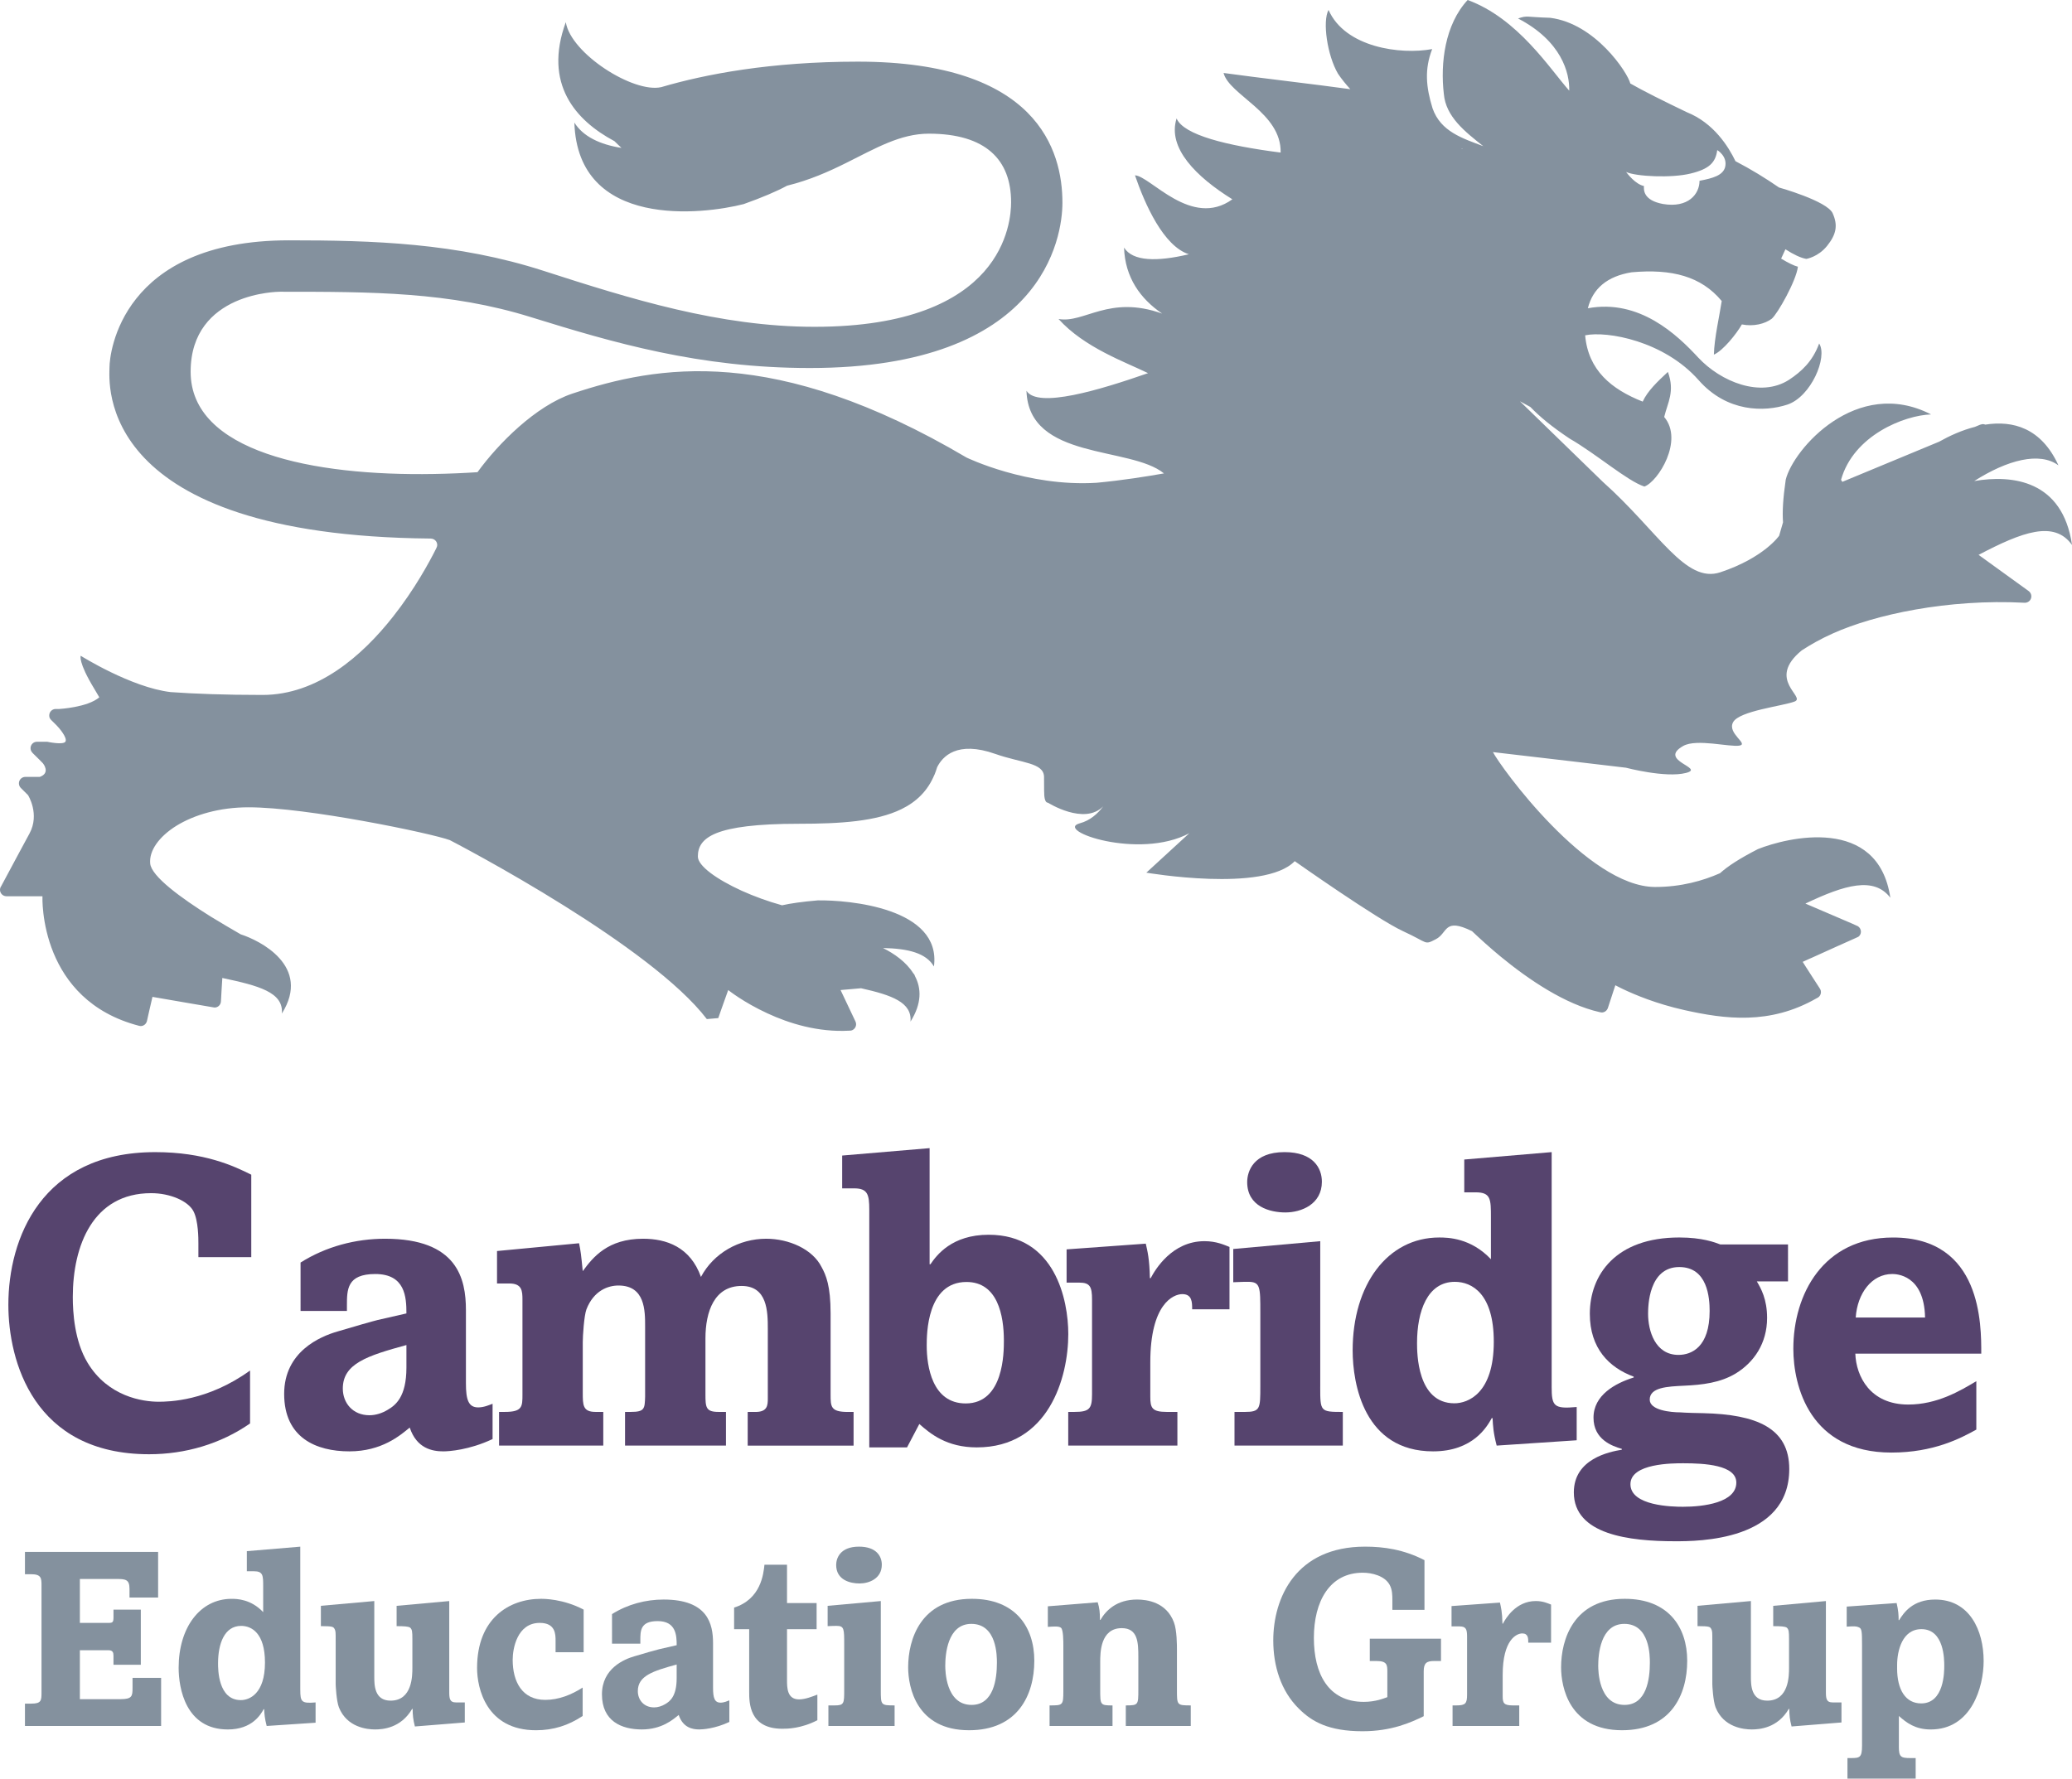 <?xml version="1.0" encoding="utf-8"?>
<!-- Generator: Adobe Illustrator 15.1.0, SVG Export Plug-In . SVG Version: 6.00 Build 0)  -->
<!DOCTYPE svg PUBLIC "-//W3C//DTD SVG 1.1//EN" "http://www.w3.org/Graphics/SVG/1.1/DTD/svg11.dtd">
<svg version="1.1" id="Layer_1" xmlns="http://www.w3.org/2000/svg" xmlns:xlink="http://www.w3.org/1999/xlink" x="0px" y="0px"
	 width="120px" height="103.034px" viewBox="0 0 120 103.034" enable-background="new 0 0 120 103.034" xml:space="preserve">
<path fill="#56446E" d="M14.554,72.827H11.49V72.02c0-0.261,0-1.307-0.286-1.854c-0.309-0.595-1.354-1.047-2.448-1.047
	c-3.375,0-4.54,3.043-4.54,6.017c0,0.88,0.095,2.545,0.855,3.805c1.188,1.974,3.208,2.26,4.112,2.26c0.57,0,2.827-0.023,5.299-1.808
	v3.067c-1.711,1.188-3.754,1.783-5.847,1.783c-6.702,0-8.151-5.422-8.151-8.656c0-3.827,1.901-8.845,8.507-8.845
	c2.852,0,4.564,0.808,5.561,1.307V72.827z"/>
<path fill="#56446E" d="M17.407,73.138c1.473-0.928,3.183-1.379,4.895-1.379c4.183,0,4.682,2.306,4.682,4.137v4.234
	c0,0.949,0.142,1.4,0.712,1.4c0.333,0,0.641-0.141,0.832-0.211v2.044c-1.354,0.64-2.542,0.713-2.851,0.713
	c-0.642,0-1.545-0.166-1.948-1.379c-0.547,0.451-1.618,1.379-3.494,1.379c-1.925,0-3.778-0.785-3.778-3.329
	c0-2.45,2.09-3.328,3.089-3.615c0.785-0.237,2.115-0.618,2.328-0.666l1.664-0.38c0-0.951-0.071-2.283-1.806-2.283
	c-1.64,0-1.64,0.903-1.64,1.831v0.31h-2.685V73.138z M23.538,77.917c-2.257,0.618-3.684,1.071-3.684,2.521
	c0,0.831,0.571,1.546,1.544,1.546c0.358,0,0.737-0.12,1.047-0.31c0.452-0.263,1.093-0.737,1.093-2.45V77.917z"/>
<path fill="#56446E" d="M33.536,72.02c0.095,0.452,0.12,0.666,0.214,1.617c0.593-0.81,1.45-1.878,3.493-1.878
	c1.355,0,2.733,0.476,3.353,2.211c0.734-1.378,2.208-2.211,3.778-2.211c1.307,0,2.684,0.595,3.208,1.641
	c0.261,0.475,0.522,1.095,0.522,2.687v4.685c0,0.713,0,1.021,0.998,1.021h0.333v1.95h-6.132v-1.95h0.452
	c0.689,0,0.713-0.38,0.713-0.783V76.99c0-1.023-0.024-2.496-1.521-2.496c-1.569,0-2.091,1.473-2.091,3.043v3.233
	c0,0.76,0.023,1.021,0.76,1.021h0.428v1.95h-5.845v-1.95h0.332c0.808,0,0.808-0.188,0.831-0.879v-4.066c0-0.928,0-2.377-1.544-2.377
	c-0.594,0-1.426,0.283-1.854,1.378c-0.142,0.381-0.213,1.571-0.213,1.902v2.926c0,0.714,0,1.116,0.736,1.116h0.452v1.95h-6.036
	v-1.95h0.333c1.022,0,1.022-0.309,1.022-1.021v-5.47c0-0.521-0.024-0.949-0.761-0.949h-0.712v-1.88L33.536,72.02z"/>
<path fill="#56446E" d="M53.838,66.511v6.729h0.047c0.356-0.523,1.235-1.712,3.375-1.712c3.849,0,4.61,3.781,4.61,5.754
	c0,2.522-1.141,6.564-5.3,6.564c-1.735,0-2.685-0.786-3.327-1.355l-0.712,1.355h-2.187v-13.77c0-0.88-0.094-1.235-0.879-1.235
	h-0.691v-1.901L53.838,66.511z M53.671,77.948c0,1.189,0.31,3.352,2.258,3.352c2.211,0,2.211-2.972,2.211-3.638
	c0-1.45-0.356-3.398-2.164-3.398C53.671,74.264,53.671,77.307,53.671,77.948z"/>
<path fill="#56446E" d="M66.358,72.044c0.097,0.428,0.215,0.879,0.238,1.997h0.047c0.263-0.499,1.236-2.141,3.114-2.141
	c0.688,0,1.142,0.214,1.449,0.334v3.613h-2.162c0-0.402,0-0.88-0.57-0.88c-0.524,0-1.854,0.572-1.854,3.948v1.997
	c0,0.643,0.095,0.879,0.951,0.879h0.618v1.95h-6.322v-1.95h0.356c0.879,0,1.022-0.188,1.022-1.021v-5.492
	c0-0.739-0.119-0.977-0.737-0.977h-0.736v-1.926L66.358,72.044z"/>
<path fill="#56446E" d="M76.461,80.343c0,1.428,0,1.449,1.308,1.449v1.95h-6.273v-1.95h0.594c0.902,0,0.902-0.188,0.902-1.497
	v-4.256c0-1.5,0-1.784-0.713-1.784c-0.237,0-0.308,0-0.855,0.024v-1.926l5.038-0.453V80.343z M76.557,68.455
	c0,1.308-1.188,1.781-2.116,1.781c-0.878,0-2.21-0.333-2.21-1.76c0-0.617,0.357-1.735,2.163-1.735
	C76.059,66.741,76.557,67.669,76.557,68.455z"/>
<path fill="#56446E" d="M89.864,80.319c0,1.142,0.12,1.308,1.45,1.188v1.927l-4.634,0.308c-0.191-0.736-0.214-1.118-0.238-1.593
	h-0.046c-0.263,0.475-1.07,1.927-3.399,1.927c-3.993,0-4.658-3.9-4.658-5.851c0-3.805,2.02-6.538,5.014-6.538
	c0.499,0,1.83,0.023,2.994,1.259v-2.425c0-1.046,0-1.45-0.878-1.45h-0.666V67.17l5.062-0.429V80.319z M84.231,81.292
	c0.785,0,2.282-0.567,2.282-3.565c0-2.78-1.26-3.472-2.257-3.472c-1.593,0-2.188,1.712-2.188,3.543
	C82.069,78.368,82.069,81.292,84.231,81.292z"/>
<path fill="#56446E" d="M103.553,74.231h-1.806c0.237,0.404,0.594,1.021,0.594,2.115c0,1.475-0.761,2.569-1.807,3.212
	c-0.903,0.548-1.948,0.666-2.993,0.714c-0.976,0.047-1.997,0.094-1.997,0.807c0,0.618,1.213,0.738,1.782,0.738
	c0.192,0.023,1.165,0.047,1.33,0.047c3.067,0.073,4.969,0.856,4.969,3.233c0,4.186-5.302,4.186-6.608,4.186
	c-2.661,0-5.868-0.382-5.868-2.83c0-1.95,2.066-2.354,2.78-2.473v-0.048c-0.571-0.166-1.641-0.547-1.641-1.808
	c0-1.308,1.259-1.995,2.329-2.328v-0.048c-1.426-0.524-2.542-1.642-2.542-3.64c0-2.257,1.496-4.422,5.182-4.422
	c1.329,0,2.064,0.284,2.374,0.403h3.922V74.231z M94.427,85.978c0,1.26,2.424,1.308,3.044,1.308c1.186,0,3.088-0.236,3.088-1.402
	c0-1.023-1.854-1.118-3.064-1.118C96.875,84.765,94.427,84.765,94.427,85.978z M95.449,76.109c0,0.977,0.403,2.379,1.758,2.379
	c0.762,0,1.807-0.452,1.807-2.545c0-0.761-0.118-2.544-1.757-2.544C95.473,73.399,95.449,75.682,95.449,76.109z"/>
<path fill="#56446E" d="M107.451,78.417c0.047,1.309,0.854,2.947,3.065,2.947c1.663,0,2.993-0.783,3.943-1.354v2.805
	c-0.902,0.501-2.471,1.331-4.918,1.331c-4.729,0-5.68-3.851-5.68-6.014c0-3.164,1.733-6.444,5.775-6.444
	c5.155,0,5.109,5.088,5.109,6.729H107.451z M111.49,76.323c-0.047-2.497-1.687-2.521-1.9-2.521c-1.189,0-2.021,1.118-2.116,2.521
	H111.49z"/>
<g>
	<path fill="#84919E" d="M9.157,89.901v2.644H7.5v-0.508c0-0.524-0.216-0.568-0.711-0.568H4.626v2.544h1.656
		c0.233,0,0.291-0.031,0.291-0.32v-0.449h1.582v3.195H6.572v-0.524c0-0.187-0.043-0.318-0.291-0.318H4.626v2.834h2.353
		c0.667,0,0.697-0.176,0.697-0.639v-0.596h1.655v2.788H1.445v-1.294h0.363c0.596,0,0.596-0.188,0.596-0.667v-6.19
		c0-0.405-0.014-0.64-0.596-0.64H1.445v-1.291H9.157z"/>
	<path fill="#84919E" d="M17.391,97.892c0,0.696,0.072,0.798,0.886,0.728v1.175l-2.832,0.189c-0.117-0.451-0.131-0.683-0.146-0.974
		h-0.028c-0.161,0.291-0.654,1.176-2.077,1.176c-2.44,0-2.848-2.38-2.848-3.573c0-2.325,1.235-3.994,3.065-3.994
		c0.305,0,1.119,0.014,1.831,0.77v-1.482c0-0.639,0-0.886-0.539-0.886h-0.407v-1.164l3.094-0.26V97.892z M13.95,98.486
		c0.479,0,1.396-0.349,1.396-2.178c0-1.7-0.771-2.122-1.381-2.122c-0.974,0-1.336,1.045-1.336,2.164
		C12.628,96.7,12.628,98.486,13.95,98.486z"/>
	<path fill="#84919E" d="M21.677,92.747v4.374c0,0.479,0,1.396,0.943,1.396c1.263,0,1.263-1.455,1.263-1.904v-1.669
		c0-0.424-0.014-0.554-0.13-0.656c-0.102-0.071-0.348-0.086-0.783-0.086v-1.177l3.048-0.277v5.231c0,0.407,0.015,0.641,0.393,0.641
		h0.508v1.161l-2.89,0.232c-0.102-0.392-0.131-0.667-0.131-1.018h-0.028c-0.655,1.12-1.713,1.19-2.15,1.19
		c-0.451,0-1.627-0.114-2.091-1.277c-0.146-0.379-0.188-1.265-0.188-1.336v-2.515c0-0.507,0-0.566-0.059-0.683
		c-0.074-0.131-0.087-0.174-0.798-0.174v-1.177L21.677,92.747z"/>
	<path fill="#84919E" d="M33.802,95.712h-1.626v-0.668c0-0.364,0-1.031-0.915-1.031c-1.307,0-1.569,1.481-1.569,2.137
		c0,1.278,0.552,2.323,1.888,2.323c0.77,0,1.51-0.292,2.165-0.713v1.644c-0.828,0.552-1.7,0.828-2.702,0.828
		c-2.875,0-3.413-2.426-3.413-3.605c0-2.862,1.844-4.008,3.704-4.008c0.174,0,1.277,0,2.468,0.625V95.712z"/>
	<path fill="#84919E" d="M35.444,93.504c0.9-0.567,1.944-0.844,2.991-0.844c2.556,0,2.861,1.41,2.861,2.529v2.585
		c0,0.582,0.088,0.859,0.435,0.859c0.204,0,0.393-0.089,0.509-0.133v1.25c-0.828,0.393-1.555,0.435-1.742,0.435
		c-0.393,0-0.944-0.102-1.192-0.84c-0.333,0.275-0.987,0.84-2.134,0.84c-1.177,0-2.31-0.479-2.31-2.033
		c0-1.496,1.279-2.034,1.889-2.208c0.479-0.145,1.292-0.378,1.423-0.406l1.016-0.233c0-0.581-0.043-1.396-1.103-1.396
		c-1.002,0-1.002,0.553-1.002,1.12v0.188h-1.64V93.504z M39.19,96.423c-1.38,0.38-2.25,0.655-2.25,1.541
		c0,0.509,0.349,0.944,0.943,0.944c0.218,0,0.451-0.073,0.639-0.188c0.275-0.158,0.667-0.45,0.667-1.498V96.423z"/>
	<path fill="#84919E" d="M45.58,90.642v2.222h1.714v1.512H45.58v2.935c0,0.45,0,1.133,0.698,1.133c0.363,0,0.785-0.173,1.06-0.276
		v1.483c-0.957,0.494-1.757,0.494-2.033,0.494c-1.916,0-1.916-1.51-1.916-2.15v-3.618h-0.873v-1.25
		c1.555-0.493,1.7-1.947,1.758-2.483H45.58z"/>
	<path fill="#84919E" d="M51.012,97.904c0,0.873,0,0.889,0.799,0.889v1.19h-3.834v-1.19h0.363c0.552,0,0.552-0.116,0.552-0.916
		v-2.601c0-0.916,0-1.09-0.436-1.09c-0.146,0-0.188,0-0.523,0.015v-1.177l3.079-0.277V97.904z M51.07,90.642
		c0,0.798-0.727,1.087-1.292,1.087c-0.538,0-1.351-0.2-1.351-1.071c0-0.38,0.219-1.062,1.322-1.062
		C50.766,89.596,51.07,90.162,51.07,90.642z"/>
	<path fill="#84919E" d="M56.124,100.231c-3.049,0-3.528-2.484-3.528-3.648c0-1.612,0.726-3.965,3.689-3.965
		c2.527,0,3.617,1.641,3.617,3.588C59.901,98.196,58.941,100.231,56.124,100.231z M56.255,94.07c-1.395,0-1.51,1.802-1.51,2.425
		c0,0.25,0.015,2.269,1.524,2.269c1.278,0,1.467-1.498,1.467-2.441C57.737,95.931,57.737,94.07,56.255,94.07z"/>
	<path fill="#84919E" d="M64.431,99.983h-3.645v-1.19c0.77,0,0.798,0,0.798-0.844v-2.587c0-0.305,0-0.929-0.13-1.06
		c-0.116-0.102-0.363-0.087-0.769-0.059v-1.192l2.889-0.232c0.102,0.335,0.13,0.583,0.13,1.02h0.029
		c0.319-0.553,0.944-1.179,2.121-1.179c0.566,0,1.698,0.146,2.134,1.321c0.175,0.452,0.175,1.34,0.175,1.6v2.323
		c0,0.873,0,0.889,0.8,0.889v1.19h-3.762v-1.19c0.726,0,0.726-0.029,0.726-0.916v-1.903c0-0.829-0.03-1.657-0.959-1.657
		c-1.249,0-1.249,1.441-1.249,1.963v1.598c0,0.887,0,0.916,0.712,0.916V99.983z"/>
	<path fill="#84919E" d="M80.639,92.718c0-0.303,0-0.623-0.16-0.914c-0.291-0.524-1.03-0.698-1.555-0.698
		c-1.916,0-2.831,1.656-2.831,3.779c0,2.062,0.828,3.703,2.891,3.703c0.682,0,1.161-0.202,1.364-0.274v-1.469
		c0-0.393-0.015-0.624-0.624-0.624h-0.393v-1.294h4.124v1.294h-0.406c-0.421,0-0.595,0.116-0.595,0.597v2.6
		c-0.74,0.363-1.859,0.871-3.543,0.871c-1.961,0-2.934-0.553-3.689-1.308c-1.046-1.031-1.481-2.485-1.481-3.951
		c0-2.47,1.308-5.434,5.315-5.434c1.074,0,2.236,0.16,3.442,0.783v2.878h-1.859V92.718z"/>
	<path fill="#84919E" d="M86.869,92.836c0.058,0.26,0.132,0.536,0.146,1.221h0.026c0.162-0.307,0.756-1.31,1.903-1.31
		c0.422,0,0.696,0.131,0.886,0.205v2.208H88.51c0-0.247,0-0.537-0.349-0.537c-0.319,0-1.133,0.348-1.133,2.41v1.221
		c0,0.394,0.059,0.539,0.582,0.539h0.377v1.19h-3.862v-1.19h0.217c0.538,0,0.624-0.116,0.624-0.627V94.81
		c0-0.449-0.072-0.594-0.449-0.594h-0.451v-1.178L86.869,92.836z"/>
	<path fill="#84919E" d="M93.939,100.231c-3.049,0-3.528-2.484-3.528-3.648c0-1.612,0.728-3.965,3.688-3.965
		c2.527,0,3.616,1.641,3.616,3.588C97.716,98.196,96.759,100.231,93.939,100.231z M94.071,94.07c-1.395,0-1.51,1.802-1.51,2.425
		c0,0.25,0.014,2.269,1.523,2.269c1.278,0,1.468-1.498,1.468-2.441C95.553,95.931,95.553,94.07,94.071,94.07z"/>
	<path fill="#84919E" d="M101.404,92.747v4.374c0,0.479,0,1.396,0.945,1.396c1.263,0,1.263-1.455,1.263-1.904v-1.669
		c0-0.424-0.015-0.554-0.13-0.656c-0.104-0.071-0.35-0.086-0.786-0.086v-1.177l3.051-0.277v5.231c0,0.407,0.015,0.641,0.393,0.641
		h0.509v1.161l-2.89,0.232c-0.103-0.392-0.132-0.667-0.132-1.018h-0.029c-0.653,1.12-1.714,1.19-2.148,1.19
		c-0.452,0-1.627-0.114-2.091-1.277c-0.146-0.379-0.19-1.265-0.19-1.336v-2.515c0-0.507,0-0.566-0.058-0.683
		c-0.072-0.131-0.087-0.174-0.798-0.174v-1.177L101.404,92.747z"/>
	<path fill="#84919E" d="M109.973,101.174c0,0.597,0.103,0.669,0.669,0.669h0.304v1.191h-3.95v-1.191h0.203
		c0.509,0,0.641-0.028,0.641-0.727v-5.812c0-0.798-0.015-0.959-0.175-1.03c-0.145-0.073-0.276-0.073-0.713-0.044v-1.162l2.892-0.205
		c0.102,0.451,0.115,0.683,0.115,0.989h0.029c0.276-0.437,0.784-1.192,2.091-1.192c1.99,0,2.804,1.787,2.804,3.561
		c0,1.495-0.698,3.965-3.064,3.965c-0.9,0-1.409-0.392-1.845-0.782V101.174z M109.871,96.643c0,1.249,0.493,2.034,1.395,2.034
		c1.336,0,1.336-1.846,1.336-2.182c0-0.346,0-2.12-1.322-2.12c-1.118,0-1.408,1.264-1.408,2.077V96.643z"/>
</g>
<path fill="#84919E" d="M114.339,27.866c1.909-1.219,3.785-1.715,4.876-0.908c-0.994-2.178-2.645-2.61-4.237-2.36
	c-0.043-0.02-0.092-0.029-0.146-0.029c0,0-0.105,0.013-0.156,0.035l-0.295,0.123c-0.758,0.193-1.48,0.523-2.081,0.862l-5.601,2.324
	l-0.075-0.118c0.723-2.58,3.673-3.739,5.213-3.788c-4.311-2.219-7.987,2.026-8.416,3.779c-0.159,1.089-0.202,1.867-0.157,2.47
	l-0.225,0.779c0,0-0.866,1.269-3.401,2.115c-2.032,0.681-3.568-2.344-6.815-5.242l-4.797-4.663l0.603,0.329
	c0.58,0.595,1.218,1.123,2.272,1.831c1.572,0.907,3.349,2.461,4.334,2.78c0.793-0.283,2.291-2.674,1.147-4.03
	c0.207-0.854,0.629-1.475,0.214-2.611c-0.587,0.548-1.176,1.097-1.459,1.721c-1.813-0.717-3.155-1.815-3.333-3.841
	c1.273-0.265,4.564,0.324,6.57,2.594c1.645,1.874,3.818,1.855,5.145,1.419c1.361-0.455,2.344-2.745,1.838-3.54
	c-0.381,1.042-1.027,1.627-1.744,2.103c-1.647,1.061-3.954,0.112-5.258-1.285c-1.229-1.328-3.407-3.408-6.394-2.858
	c0.282-1.138,1.116-1.854,2.533-2.084c2.328-0.209,4.028,0.229,5.22,1.665c-0.129,0.854-0.433,2.158-0.454,3.105
	c0.532-0.229,1.318-1.217,1.621-1.75c0.677,0.134,1.332-0.03,1.73-0.33c0.34-0.286,1.419-2.2,1.515-3.013
	c-0.21-0.049-0.56-0.221-0.972-0.469l0.249-0.541c0.475,0.306,0.891,0.503,1.211,0.557c0,0,0.68-0.106,1.203-0.755
	c0.519-0.649,0.644-1.176,0.321-1.889c-0.324-0.715-3.111-1.493-3.111-1.493h0.004c-0.785-0.541-1.609-1.048-2.521-1.523
	c-0.399-0.83-1.251-2.211-2.817-2.837c-1.38-0.663-2.519-1.231-3.273-1.664c-0.152-0.626-2.026-3.483-4.652-3.806
	c-1.403-0.041-1.302-0.149-1.85,0.04c2.516,1.307,2.992,3.155,2.964,4.182C89.768,4,87.918,1.069,84.999,0
	c-1.319,1.423-1.588,3.663-1.379,5.439c0.113,1.325,1.229,2.193,2.286,3.029c-1.212-0.457-2.466-0.845-2.939-2.191
	c-0.378-1.225-0.478-2.261-0.022-3.434c-1.835,0.34-5.042-0.091-6.003-2.267c-0.361,0.661-0.075,2.628,0.546,3.691
	c0.204,0.305,0.447,0.605,0.717,0.9c-1.909-0.266-5.465-0.677-7.342-0.94c0.327,1.283,3.356,2.3,3.305,4.611
	c-3.129-0.402-5.614-1.016-6.026-1.975c-0.546,1.715,1.149,3.389,3.23,4.682c-2.37,1.709-4.746-1.346-5.64-1.389
	c0.575,1.678,1.651,4.103,3.122,4.573c-1.849,0.439-3.252,0.418-3.755-0.387c0.056,1.739,0.954,2.972,2.209,3.825
	c-3.083-1.105-4.52,0.583-6.004,0.311c1.503,1.666,3.863,2.489,5.185,3.138c-2.796,0.974-6.391,2.064-7.041,1.021
	c0.126,4.045,6.017,3.189,7.963,4.787c-0.956,0.169-2.411,0.404-3.896,0.542c-4.01,0.253-7.538-1.461-7.538-1.461
	c-11.126-6.564-17.915-5.342-22.826-3.705c-2.118,0.705-4.293,2.893-5.497,4.553c-0.757,0.05-1.593,0.088-2.525,0.104
	c-3.515,0.063-7.039-0.259-9.683-1.177c-2.642-0.918-4.405-2.43-4.405-4.744c0-2.316,1.29-3.475,2.579-4.059
	c1.288-0.577,2.579-0.577,2.579-0.577c5.361,0,9.83,0,14.562,1.475c4.733,1.469,9.727,2.943,16.143,2.943
	c6.765,0,10.424-1.896,12.388-4.041c1.965-2.145,2.239-4.538,2.239-5.534c0-1.516-0.363-3.556-2.027-5.224
	c-1.661-1.661-4.624-2.948-9.818-2.948c-5.07,0-8.848,0.729-11.389,1.476c-1.618,0.366-5.244-1.954-5.528-3.763
	c-1.311,3.573,0.561,5.692,2.818,6.893c0.128,0.13,0.265,0.257,0.406,0.39c-1.256-0.195-2.228-0.667-2.728-1.466
	c0.194,6.198,7.462,5.325,9.806,4.721c1.077-0.384,1.892-0.73,2.514-1.066c1.311-0.324,2.418-0.818,3.428-1.322
	c1.702-0.845,3.124-1.691,4.78-1.691c1.649,0,2.844,0.379,3.623,1.066c0.778,0.685,1.142,1.678,1.142,2.906
	c0,0.563-0.1,2.368-1.569,4.03c-1.474,1.664-4.323,3.186-9.819,3.186c-5.49,0-10.668-1.621-15.689-3.242
	c-5.017-1.621-9.882-1.768-14.747-1.768c-4.861,0-7.462,1.637-8.842,3.376c-1.381,1.736-1.55,3.576-1.55,3.977
	c0,0.396-0.248,2.875,2.027,5.261c2.228,2.335,6.882,4.575,16.563,4.662l0.031,0.003c0.2,0.009,0.359,0.167,0.359,0.369
	c0,0.027-0.004,0.051-0.008,0.072c-0.028,0.073-0.044,0.114-0.044,0.114c-0.402,0.807-1.262,2.391-2.513,3.975
	c-1.785,2.264-4.367,4.527-7.553,4.527c-2.216,0-3.972-0.069-5.318-0.165c-2.287-0.267-5.21-2.104-5.21-2.104
	s-0.168,0.345,0.79,1.92c0.124,0.205,0.214,0.36,0.286,0.486C5.076,40.98,3.43,41.071,3.43,41.071H3.308H3.2
	c-0.194,0.014-0.348,0.176-0.348,0.373c0,0.101,0.025,0.167,0.088,0.238l0.017,0.02l0.319,0.316c0.146,0.147,0.63,0.712,0.518,0.937
	c-0.111,0.222-1.063,0.014-1.063,0.014H2.14c-0.205,0.001-0.371,0.166-0.371,0.374c0,0.1,0.039,0.192,0.105,0.256l0.005,0.012
	l0.379,0.374l0.226,0.229c0.003,0.002,0.466,0.559-0.179,0.791l0,0l-0.81,0.001L1.47,45.004c-0.21,0-0.375,0.169-0.375,0.374
	c0,0.104,0.042,0.2,0.108,0.264l0.016,0.016l0.403,0.402c0.005,0.003,0.696,1.102,0.086,2.225l-0.607,1.124l-1.035,1.931
	l-0.039,0.065C0.011,51.447,0,51.497,0,51.548c0,0.207,0.171,0.371,0.375,0.371h0.727h1.357c0,0-0.068,1.56,0.642,3.287
	c0.686,1.663,2.089,3.477,4.964,4.221l0.084,0.012c0.168,0,0.307-0.115,0.355-0.268l0.014-0.057l0.108-0.483l0.204-0.883l1.969,0.34
	l1.625,0.278c0.185,0,0.335-0.131,0.365-0.305l0.009-0.088l0.035-0.631l0.043-0.689c2.096,0.445,3.555,0.825,3.448,2.061
	c1.733-2.753-1.292-4.24-2.383-4.589c-0.523-0.302-1.129-0.656-1.741-1.031c-1.711-1.071-3.435-2.326-3.502-3.073
	c-0.069-0.742,0.509-1.557,1.523-2.188c1.021-0.627,2.479-1.067,4.171-1.067c1.694,0,4.337,0.375,6.692,0.802
	c2.354,0.424,4.422,0.899,4.965,1.098c0,0,3.152,1.626,6.642,3.813c3.175,1.988,6.635,4.445,8.245,6.555l0.663-0.057l0.166-0.478
	l0.409-1.147c0,0,0.881,0.71,2.274,1.351c1.255,0.582,2.923,1.104,4.733,1.003l0.11-0.007c0.163-0.035,0.29-0.188,0.29-0.366
	c0,0-0.005-0.093-0.025-0.135l-0.875-1.846l1.188-0.104c1.775,0.399,2.958,0.814,2.862,1.933c0.67-1.063,0.625-1.934,0.263-2.628
	c-0.017-0.067-0.051-0.127-0.098-0.172l-0.009-0.007c-0.414-0.658-1.113-1.138-1.729-1.445l-0.012-0.011
	c1.464,0.03,2.493,0.295,2.942,1.069c0.454-3.398-4.954-3.857-6.729-3.829c-0.896,0.077-1.558,0.171-2.067,0.285
	c-0.809-0.224-1.621-0.52-2.334-0.842c-1.458-0.664-2.542-1.443-2.542-1.984c0-0.544,0.237-1.018,1.083-1.357
	c0.845-0.336,2.304-0.54,4.745-0.54c2.442,0,4.51-0.136,5.966-0.849c0.867-0.424,1.519-1.058,1.902-1.981c0.003,0,0.004,0,0.004,0
	s0-0.007,0.006-0.014c0.054-0.137,0.107-0.278,0.152-0.432c0.3-0.608,1.146-1.559,3.373-0.769c1.529,0.538,2.816,0.497,2.818,1.339
	l0,0l0.005,0.842l0.003,0.002c0,0.209,0.011,0.641,0.219,0.641c0,0,2.102,1.329,3.198,0.213c-0.317,0.428-0.759,0.821-1.351,0.98
	c-1.514,0.409,3.419,2.139,6.339,0.576l-2.488,2.284c0,0,6.82,1.175,8.594-0.666c0,0,4.765,3.361,6.268,4.054
	c1.502,0.688,1.21,0.823,1.907,0.466c0.698-0.36,0.451-1.274,2.091-0.466c0.459,0.434,1.014,0.94,1.64,1.458
	c1.647,1.356,3.763,2.788,5.759,3.235l0.112,0.019c0.153,0,0.283-0.09,0.342-0.222l0.011-0.02l0.286-0.874l0.034-0.105l0.118-0.357
	c0,0,0.12,0.067,0.341,0.174l0.145,0.07c0.632,0.298,1.87,0.828,3.512,1.195c2.338,0.521,4.944,0.875,7.654-0.682l0.079-0.041
	c0.108-0.065,0.177-0.187,0.177-0.316c0-0.06-0.01-0.11-0.037-0.16l-0.047-0.08l-0.37-0.571l-0.353-0.55l-0.044-0.067l-0.206-0.327
	l0.387-0.177l0.147-0.063l1.426-0.645l1.106-0.495l0.158-0.073c0.092-0.067,0.148-0.174,0.148-0.295c0-0.132-0.07-0.246-0.169-0.313
	l-0.31-0.142l-2.737-1.173c2.292-1.092,3.97-1.577,4.919-0.339c-0.706-4.794-5.994-3.488-7.669-2.817
	c-1.053,0.541-1.739,0.985-2.196,1.397c-0.993,0.439-2.256,0.797-3.754,0.797c-1.967,0-4.212-1.75-6.018-3.6
	c-1.812-1.855-3.175-3.809-3.377-4.213l4.51,0.527l3.193,0.377c0,0,2.284,0.604,3.465,0.305c1.184-0.293-1.671-0.707-0.148-1.566
	c0.769-0.435,2.695,0.078,3.256-0.02c0.559-0.098-0.729-0.704-0.366-1.358c0.359-0.656,2.863-0.929,3.557-1.194
	c0.695-0.262-1.668-1.259,0.416-2.963c0.475-0.31,1.077-0.66,1.829-0.995c2.391-1.068,6.603-2.002,11.096-1.764
	c0.205,0,0.373-0.167,0.373-0.373c0-0.117-0.053-0.22-0.139-0.293l-0.975-0.705l-1.942-1.404c2.537-1.334,4.383-2.018,5.412-0.572
	C119.457,27.814,116.537,27.489,114.339,27.866z M97.898,10.056c1.099-0.264,1.46-0.642,1.556-1.361c0,0,0.621,0.362,0.452,1.001
	c-0.134,0.456-0.683,0.628-1.478,0.776c0,0.776-0.662,1.591-2.115,1.345c-1.139-0.209-1.12-0.813-1.103-1.039
	c-0.507-0.115-0.943-0.702-1.035-0.815C94.761,10.229,96.802,10.323,97.898,10.056z M84.671,8.637
	c-0.013-0.005-0.024-0.014-0.034-0.02c0.029,0,0.051,0.001,0.078,0.001C84.701,8.624,84.686,8.632,84.671,8.637z"/>
</svg>
